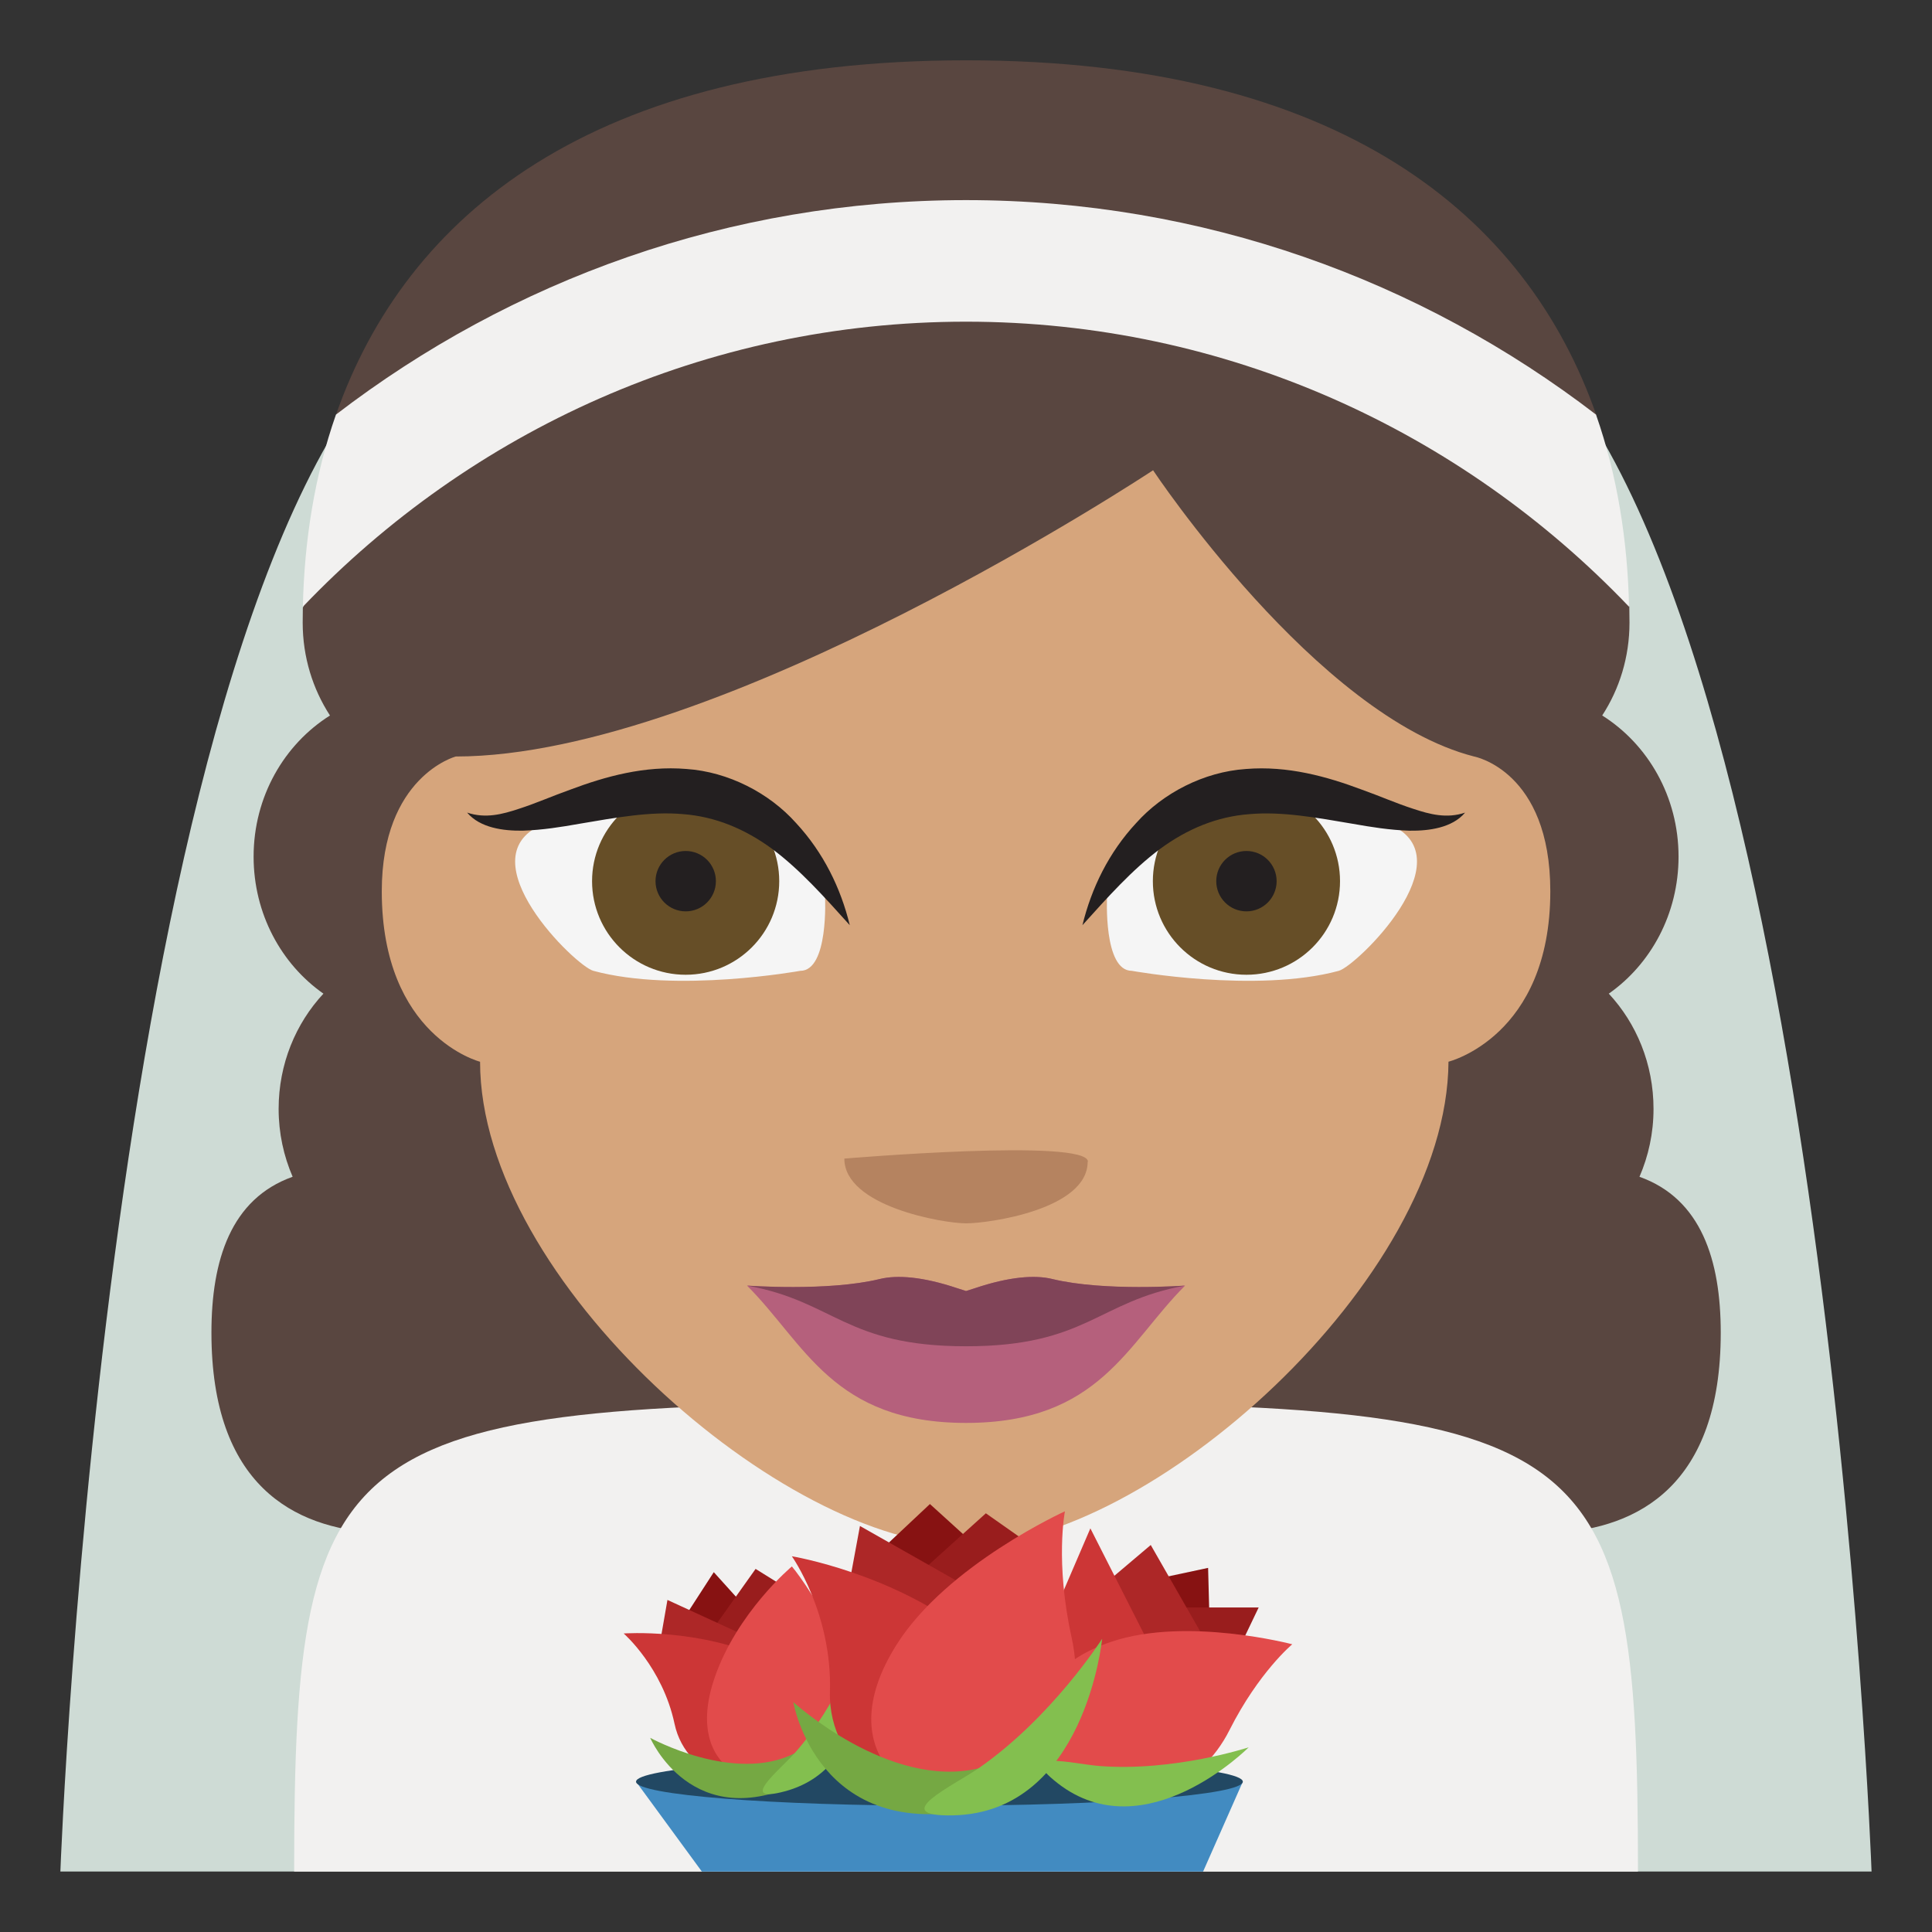 <svg xmlns="http://www.w3.org/2000/svg" viewBox="0 0 64 64" enable-background="new 0 0 64 64"><rect x="0" y="0" width="64" height="64" fill="#333333" stroke="none"/><path fill="#cedbd5" d="m50 10.777c-7.05-5.533-28.955-5.533-36 0-10.412 8.18-12 51.22-12 51.22h59.998c0 0-1.59-43.04-11.998-51.22"/><path fill="#594640" d="m54.31 38.982c.297-.686.465-1.445.465-2.248 0-1.488-.566-2.834-1.482-3.818 1.393-.977 2.311-2.645 2.311-4.539 0-1.988-1.016-3.723-2.529-4.676.57-.875.904-1.934.904-3.074 0-.176-.002-.352-.006-.527l-1.381-3.67.285-2.688c-2.3-6.58-8.459-11.744-20.873-11.744-12.402 0-18.563 5.154-20.868 11.725l.275 2.708-1.379 3.703c-.003.165-.005.329-.005.494 0 1.141.336 2.199.904 3.074-1.514.952-2.53 2.687-2.53 4.675 0 1.895.92 3.563 2.313 4.539-.916.984-1.484 2.33-1.484 3.818 0 .803.168 1.563.464 2.248-2.048.729-2.69 2.764-2.69 5.164 0 10.123 10.959 5.67 10.959 5.67h28.08c0 0 10.959 4.453 10.959-5.67-.001-2.4-.646-4.435-2.694-5.164"/><g fill="#f2f1f0"><path d="m54.26 61.998c0-14.73-1.438-15.533-22.259-15.533-20.815 0-22.257.803-22.257 15.533h44.516"/><path d="m32 6.629c-7.84 0-15.07 2.652-20.871 7.105-.709 2.023-1.049 4.182-1.096 6.365 5.551-5.814 13.344-9.443 21.967-9.443s16.413 3.629 21.964 9.443c-.047-2.184-.387-4.342-1.094-6.365-5.799-4.453-13.03-7.105-20.87-7.105"/></g><path fill="#d6a57c" d="m15.898 35.17c0 0-3.251-.832-3.251-5.645 0-3.811 2.45-4.465 2.45-4.465 8.786 0 23.1-9.482 23.1-9.482s5.411 8.146 10.634 9.482c0 0 2.525.467 2.525 4.465 0 4.813-3.373 5.645-3.373 5.645-.045 7.26-9.96 16.02-15.98 16.02-6.02 0-16.1-8.758-16.1-16.02"/><path fill="#b58360" d="m36.03 38.484c0 1.582-3.28 2.041-4.03 2.041s-4.03-.561-4.03-2.145c0 .001 8.07-.685 8.07.104"/><path fill="#f5f5f5" d="m26.51 32.16c.947 0 .821-2.449.821-2.449-2.908-6.502-9.389-2.389-9.389-2.389-2.52 1.127 1.129 4.684 1.714 4.838 2.744.744 6.854 0 6.854 0"/><circle fill="#664e27" cx="22.713" cy="29.19" r="3.1"/><g fill="#231f20"><circle cx="22.715" cy="29.19" r="1"/><path d="m28.15 30.648c-.846-.938-1.652-1.842-2.563-2.521-.915-.674-1.901-1.08-2.974-1.159-1.071-.094-2.211.116-3.416.32-.602.107-1.228.208-1.883.229-.635.009-1.41-.089-1.84-.599.607.205 1.167.057 1.723-.128.557-.179 1.111-.425 1.697-.633 1.154-.433 2.453-.798 3.844-.684 1.391.095 2.744.796 3.631 1.789.91.982 1.483 2.16 1.781 3.386"/></g><path fill="#f5f5f5" d="m37.493 32.16c-.946 0-.821-2.449-.821-2.449 2.909-6.502 9.391-2.389 9.391-2.389 2.518 1.127-1.131 4.684-1.715 4.838-2.744.744-6.855 0-6.855 0"/><circle fill="#664e27" cx="41.29" cy="29.19" r="3.1"/><g fill="#231f20"><circle cx="41.29" cy="29.19" r="1"/><path d="m35.857 30.648c.299-1.227.871-2.405 1.781-3.385.887-.992 2.24-1.694 3.631-1.789 1.391-.114 2.689.251 3.844.684.586.208 1.141.454 1.697.633.556.185 1.115.333 1.723.128-.43.51-1.205.607-1.84.599-.655-.021-1.281-.122-1.883-.229-1.205-.205-2.345-.414-3.416-.32-1.072.079-2.059.484-2.974 1.159-.91.679-1.717 1.582-2.563 2.52"/></g><path fill="#b5607c" d="m34.864 42.37c-.585-.145-1.439-.076-2.568.303-.097.029-.195.061-.294.094-.099-.033-.197-.064-.294-.094-1.129-.379-1.984-.447-2.569-.303-1.746.424-4.393.217-4.393.217 1.924 1.922 2.839 4.549 7.256 4.549s5.332-2.627 7.256-4.549c0 0-2.647.207-4.394-.217"/><path fill="#804458" d="m34.864 42.37c-.585-.145-1.439-.076-2.568.303-.097.029-.195.061-.294.094-.099-.033-.197-.064-.294-.094-1.129-.379-1.984-.447-2.569-.303-1.714.416-4.404.215-4.393.217 2.903.521 3.266 2.01 7.256 2.01s4.353-1.484 7.256-2.01c.011-.002-2.679.199-4.394-.217"/><path fill="#428bc1" d="m39.854 61.998h-16.604l-2.18-2.978h20.1z"/><path fill="#224863" d="m41.17 59.02c0 .44-4.498.796-10.05.796-5.546 0-10.05-.355-10.05-.796 0-.439 4.499-.796 10.05-.796 5.551.001 10.05.357 10.05.796"/><path fill="#871212" d="m25.631 54.28l-1.986-2.2-1.585 2.45z"/><path fill="#991d1d" d="m22.954 54.894l2.076-2.922 2.328 1.448z"/><path fill="#ad2727" d="m22.11 53l-.301 1.729 4.603.25z"/><path fill="#cc3636" d="m25.398 54.968c2.901 1.362 2.597 3.185 1.123 3.907-1.473.722-3.78.091-4.176-1.771-.397-1.873-1.685-2.993-1.685-2.993s2.522-.184 4.738.857"/><path fill="#e24b4b" d="m23.665 55.6c-1.04 3.066 1.489 3.939 2.962 3.219 1.473-.723 1.992-2.686 1.158-4.385-.834-1.701-1.553-2.544-1.553-2.544s-1.826 1.527-2.567 3.71"/><path fill="#75a843" d="m26.32 58.08c2.262-1.146 1.701.231.229.953-3.623 1.776-5.01-1.465-5.01-1.465s2.778 1.53 4.785.512"/><path fill="#83bf4f" d="m26.32 58.08c-.489.549-1.907 1.682-.328 1.262 3.121-.828 2.523-5.057 2.523-5.057s-.742 2.164-2.195 3.795"/><path fill="#871212" d="m35.893 52.82l4.217 2.53-.09-3.412z"/><path fill="#991d1d" d="m39.77 57.27l-2.784-4.02h4.709z"/><path fill="#ad2727" d="m40.739 55.755l-2.619-4.575-2.174 1.84z"/><path fill="#cc3636" d="m38.602 55.52l-4.472-.26 1.99-4.631z"/><path fill="#e24b4b" d="m36.83 54.38c-3.499 1.165-2.553 4.064-.883 4.905 1.669.84 3.809-.041 4.779-1.969.971-1.926 2.082-2.847 2.082-2.847s-3.485-.92-5.978-.089"/><path fill="#83bf4f" d="m36.408 58.5c-.836-.066-2.84-.575-1.373.57 2.902 2.263 6.33-1.188 6.33-1.188s-2.475.814-4.957.618"/><path fill="#871212" d="m27.615 52.819l6.184-.279-2.994-2.717z"/><path fill="#991d1d" d="m34.982 51.764l-5.984 1.666 3.66-3.3z"/><path fill="#ad2727" d="m33.02 53.12l-4.533-2.57-.616 3.332z"/><path fill="#cc3636" d="m32.19 54.19v5.497c-2.168.48-4.771-1.085-4.697-3.66.074-2.59-1.262-4.474-1.262-4.474s3.373.559 5.959 2.637"/><path fill="#e24b4b" d="m29.708 54.47c-2.346 3.7.703 5.658 2.871 5.178s3.476-2.897 2.921-5.399c-.555-2.503-.223-4.185-.223-4.185s-3.898 1.769-5.569 4.406"/><path fill="#75a843" d="m32.41 58.58c3.342-.788 2.164.848-.003 1.327-5.333 1.183-6.128-3.524-6.128-3.524s3.166 2.896 6.131 2.197"/><path fill="#83bf4f" d="m32.41 58.58c-.818.566-3.045 1.604-.833 1.556 4.37-.097 4.933-5.849 4.933-5.849s-1.667 2.611-4.1 4.293"/></svg>